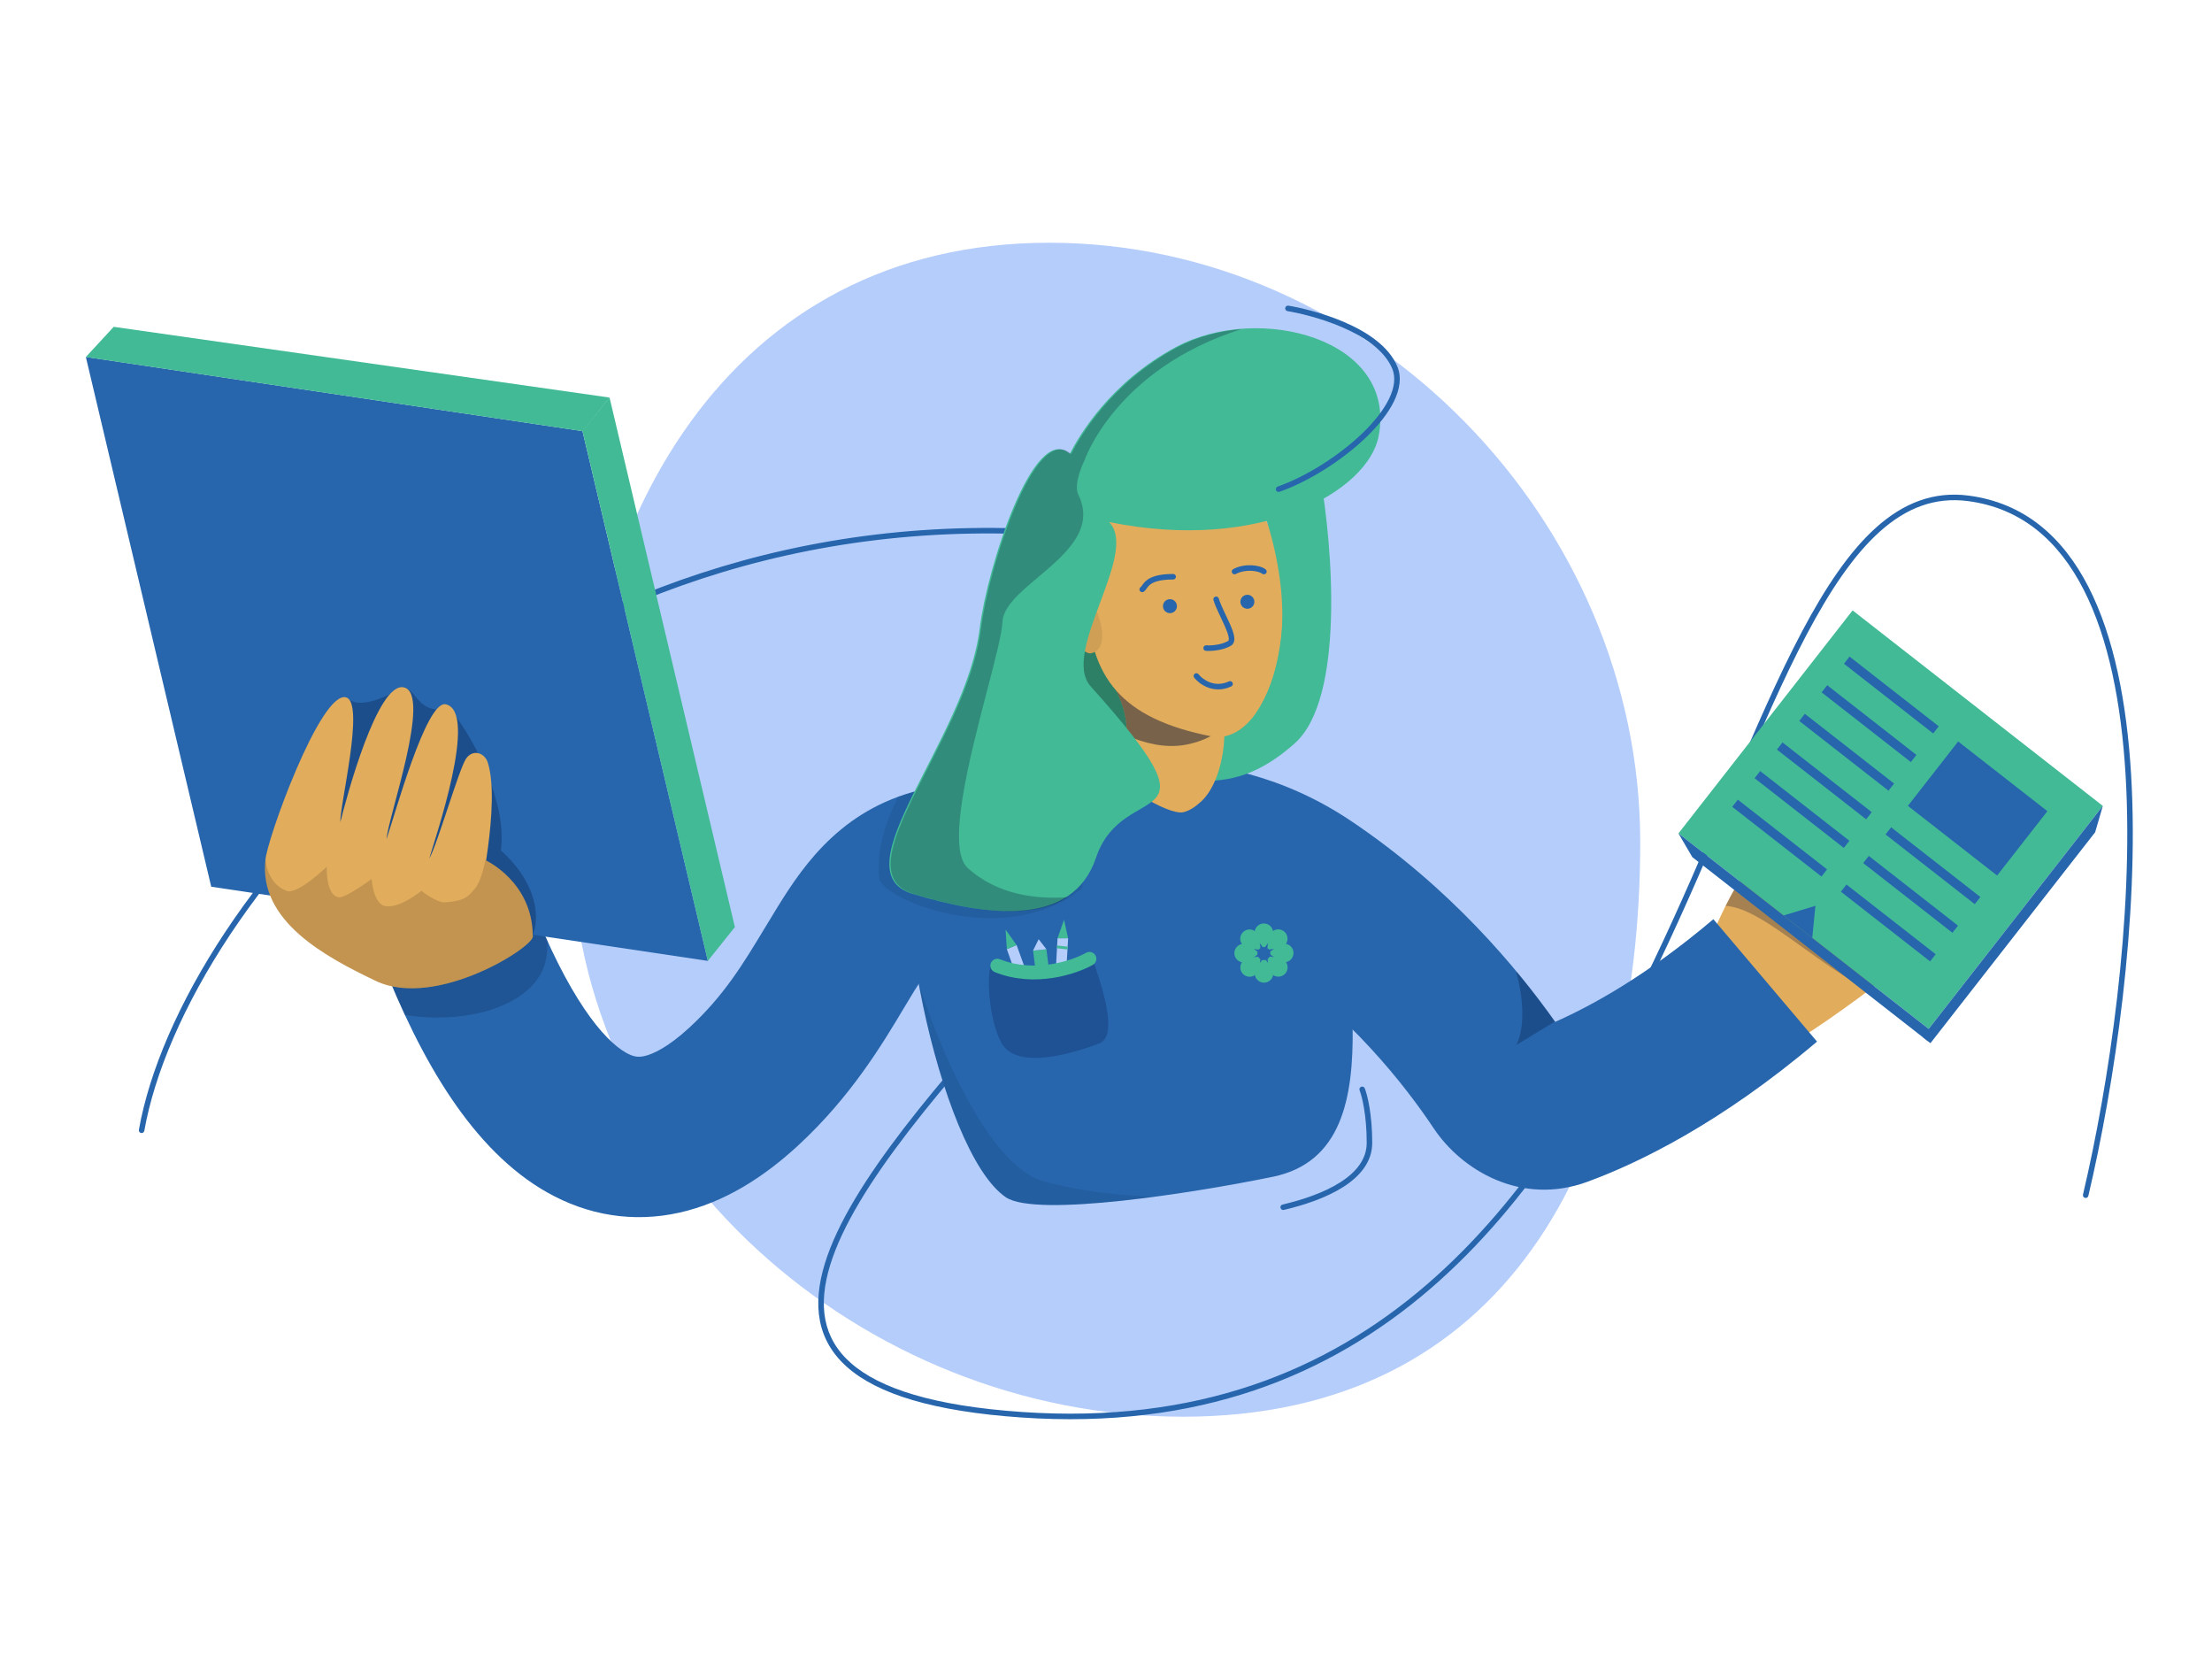 <svg width="350" height="263" viewBox="0 0 350 263" fill="none" xmlns="http://www.w3.org/2000/svg">
<path d="M259.528 133.182C259.528 183.891 237.877 224.102 187.167 224.102C136.457 224.102 90.472 183.891 90.472 133.182C90.472 82.472 115.325 38.398 166.035 38.398C216.744 38.398 259.528 82.472 259.528 133.182Z" fill="#B5CDFB"/>
<path fill-rule="evenodd" clip-rule="evenodd" d="M226.266 203.911C210.288 217.656 189.583 226.15 161.604 224.224C147.655 223.264 138.879 220.5 134.084 216.292C131.674 214.177 130.273 211.701 129.733 208.928C129.195 206.163 129.518 203.132 130.503 199.906C132.471 193.464 137.112 186.146 143.06 178.415C149.015 170.676 156.313 162.485 163.63 154.298L164.18 153.682C171.318 145.695 178.443 137.724 184.349 130.171C190.413 122.417 195.163 115.142 197.333 108.777C199.499 102.427 199.073 97.076 194.936 93.017C190.749 88.909 182.676 86.028 169.27 84.919C126.432 81.376 91.43 95.792 66.328 115.639C41.211 135.499 26.043 160.767 22.836 178.872C22.794 179.11 22.567 179.269 22.329 179.226C22.091 179.184 21.933 178.957 21.975 178.719C25.228 160.35 40.549 134.907 65.785 114.953C91.038 94.986 126.255 80.483 169.342 84.047C182.788 85.159 191.131 88.057 195.549 92.392C200.018 96.776 200.387 102.532 198.162 109.059C195.941 115.571 191.114 122.942 185.038 130.71C179.114 138.287 171.973 146.276 164.842 154.254L164.282 154.881C156.961 163.073 149.685 171.24 143.754 178.948C137.816 186.664 133.259 193.878 131.34 200.162C130.382 203.298 130.089 206.178 130.592 208.761C131.093 211.335 132.39 213.642 134.661 215.635C139.229 219.643 147.752 222.393 161.664 223.351C189.408 225.261 209.888 216.847 225.695 203.248C241.518 189.636 252.679 170.812 261.731 151.877C265.832 143.299 269.495 134.707 272.964 126.572C273.323 125.73 273.679 124.893 274.035 124.062C277.818 115.201 281.398 106.95 285.089 99.969C288.778 92.993 292.597 87.248 296.876 83.424C301.168 79.587 305.941 77.669 311.494 78.396C320.313 79.55 326.414 84.944 330.465 92.86C334.508 100.761 336.525 111.2 337.201 122.544C338.554 145.237 334.548 171.71 330.437 189.163C330.382 189.398 330.146 189.544 329.911 189.488C329.676 189.433 329.53 189.197 329.586 188.962C333.685 171.555 337.674 145.173 336.328 122.596C335.655 111.304 333.649 101.004 329.686 93.259C325.731 85.529 319.844 80.371 311.381 79.263C306.133 78.577 301.606 80.369 297.458 84.076C293.297 87.796 289.536 93.43 285.862 100.378C282.191 107.322 278.625 115.54 274.839 124.406C274.484 125.237 274.127 126.075 273.768 126.917C270.3 135.049 266.63 143.658 262.52 152.255C253.452 171.224 242.228 190.18 226.266 203.911Z" fill="#2766AD"/>
<path d="M279.598 135.776C276.882 134.418 271.95 144.798 269.064 152.552C271.206 157.523 276.558 166.502 278.983 166.987C282.014 167.593 306.628 148.92 308.689 145.646C310.751 142.373 302.263 132.673 297.777 130.369C294.188 128.526 286.338 136.02 281.287 143.659C281.529 141.8 282.314 137.134 279.598 135.776Z" fill="#E1AC5C"/>
<path fill-rule="evenodd" clip-rule="evenodd" d="M199.621 150.929C188.745 143.632 176.004 144.532 151.977 149.544C149.717 150.015 148.295 150.87 144.661 156.743C144.163 157.547 143.632 158.437 143.058 159.397C139.614 165.165 134.639 173.493 126.27 181.211C120.788 186.267 114.544 190.239 107.519 191.814C100.149 193.466 92.971 192.233 86.573 188.616C74.86 181.996 66.608 167.916 60.256 151.572L83.907 142.38C89.947 157.92 95.546 164.54 99.059 166.526C100.273 167.212 101.051 167.259 101.969 167.053C103.231 166.77 105.608 165.748 109.067 162.558C114.548 157.503 117.557 152.518 120.998 146.816C121.669 145.703 122.357 144.563 123.084 143.39C127.38 136.447 133.66 127.443 146.796 124.704C169.57 119.953 192.885 115.852 213.759 129.857C229.499 140.418 240.159 153.277 246.07 161.645C251.883 159.08 260.661 154.249 271.103 145.403L287.505 164.764C272.193 177.736 259.188 184.004 251.162 186.944C240.702 190.776 231.272 185.134 226.817 178.434C222.513 171.96 213.457 160.211 199.621 150.929Z" fill="#2766AD"/>
<path fill-rule="evenodd" clip-rule="evenodd" d="M64.063 160.542C62.719 157.656 61.453 154.654 60.256 151.572L83.907 142.38C84.831 144.756 85.744 146.925 86.641 148.899C86.644 150.897 86.333 152.645 85.64 153.922C82.474 159.767 72.773 161.944 64.063 160.542Z" fill="#041235" fill-opacity="0.2"/>
<path d="M184.345 112.81L169.856 91.721C167.283 95.884 164.347 113.115 163.66 114.335C162.974 115.555 167.505 122.469 169.856 125.774C174.686 125.297 184.345 124.172 184.345 123.486V112.81Z" fill="#42BA96"/>
<path d="M184.345 112.81L169.856 91.721C167.283 95.884 164.347 113.115 163.66 114.335C162.974 115.555 167.505 122.469 169.856 125.774C174.686 125.297 184.345 124.172 184.345 123.486V112.81Z" fill="black" fill-opacity="0.32"/>
<path fill-rule="evenodd" clip-rule="evenodd" d="M273.042 143.292C275.404 138.568 277.923 134.938 279.598 135.776C282.176 137.065 281.6 141.334 281.328 143.354C281.313 143.462 281.299 143.565 281.287 143.659C282.753 141.443 284.454 139.238 286.219 137.271L299.833 153.49C298.506 154.532 297.103 155.607 295.677 156.675C291.916 154.657 288.408 152.139 285.194 149.831C280.459 146.431 276.363 143.49 273.042 143.292Z" fill="#041235" fill-opacity="0.27"/>
<path d="M13.584 56.465L92.165 68.197L112.003 151.998L33.422 140.265L13.584 56.465Z" fill="#2766AD"/>
<path d="M96.44 62.852L92.165 68.197L112.003 151.998L116.278 146.652L96.44 62.852Z" fill="#42BA96"/>
<path d="M96.436 62.886L92.227 68.213L13.583 56.473L17.992 51.698L96.436 62.886Z" fill="#42BA96"/>
<path d="M204.881 117.566C212.812 110.474 210.854 86.396 208.884 75.243L203.928 76.387L206.978 90.971L191.648 110.292L189.901 123.915C191.776 122.962 196.95 124.658 204.881 117.566Z" fill="#42BA96"/>
<path d="M293.132 96.555L332.726 127.48L305.172 162.757L265.579 131.832L293.132 96.555Z" fill="#42BA96"/>
<path d="M332.726 127.48L304.183 164.024L305.45 165.014L331.51 131.65L332.726 127.48Z" fill="#2766AD"/>
<path d="M265.579 131.832L306.065 163.454L305.075 164.721L267.775 135.587L265.579 131.832Z" fill="#2766AD"/>
<path d="M274.973 126.496L289.091 137.522L288.207 138.654L274.089 127.627L274.973 126.496Z" fill="#2766AD"/>
<path d="M278.509 121.969L292.626 132.996L291.742 134.127L277.625 123.101L278.509 121.969Z" fill="#2766AD"/>
<path d="M282.044 117.443L296.161 128.469L295.277 129.601L281.16 118.574L282.044 117.443Z" fill="#2766AD"/>
<path d="M285.579 112.917L299.697 123.943L298.813 125.075L284.695 114.048L285.579 112.917Z" fill="#2766AD"/>
<path d="M289.114 108.39L303.232 119.416L302.348 120.548L288.231 109.522L289.114 108.39Z" fill="#2766AD"/>
<path d="M292.65 103.864L306.767 114.89L305.883 116.022L291.766 104.996L292.65 103.864Z" fill="#2766AD"/>
<path d="M292.159 139.919L306.277 150.945L305.393 152.077L291.276 141.05L292.159 139.919Z" fill="#2766AD"/>
<path d="M295.695 135.393L309.812 146.419L308.928 147.551L294.811 136.524L295.695 135.393Z" fill="#2766AD"/>
<path d="M299.23 130.866L313.348 141.893L312.464 143.024L298.346 131.998L299.23 130.866Z" fill="#2766AD"/>
<path d="M309.836 117.288L323.953 128.314L315.999 138.498L301.882 127.472L309.836 117.288Z" fill="#2766AD"/>
<path d="M287.253 143.283L282.199 144.814L286.748 148.367L287.253 143.283Z" fill="#2766AD"/>
<path d="M176.693 121.161C179.463 116.897 178.326 111.535 175.463 107.272C180.967 106.231 189.597 107.476 191.989 109.781C194.979 112.662 194.009 123.178 190.058 126.782C189.006 127.741 188.161 128.248 187.262 128.474C184.821 129.086 175.322 123.271 176.693 121.161Z" fill="#E1AC5C"/>
<path d="M214.283 132.269C200.959 132.359 150.046 120.528 145.393 127.681C139.576 136.622 148.407 182.075 159.148 189.382C163.952 192.65 189.023 188.694 201.411 186.144C223.118 181.677 209.055 145.41 214.283 132.269Z" fill="#2766AD"/>
<path d="M193.143 111.745C193.453 112.644 193.64 113.715 193.708 114.871C192.513 116.069 190.579 117.252 187.615 117.806C184.325 118.421 180.925 117.522 178.261 116.339C178.424 113.635 177.576 110.826 176.115 108.313L193.143 111.745Z" fill="#041235" fill-opacity="0.47"/>
<path fill-rule="evenodd" clip-rule="evenodd" d="M84.3 147.862L46.49 142.217C41.206 128.592 54.295 110.33 54.691 110.33C54.768 110.33 54.859 110.399 54.99 110.497C55.68 111.014 57.455 112.344 63.876 108.687C64.723 108.944 65.225 109.554 65.757 110.199C66.725 111.373 67.79 112.667 71.223 112.167C75.211 116.948 80.274 127.259 79.254 134.511C85.156 139.833 85.399 145.312 84.3 147.862Z" fill="#041235" fill-opacity="0.27"/>
<path fill-rule="evenodd" clip-rule="evenodd" d="M142.119 126.031C139.977 130.257 138.467 135.136 139.177 139.268C141.516 143.294 159.831 149.66 171.002 140.697C171.985 139.468 170.371 138.017 168.728 136.54C167.412 135.357 166.078 134.157 166.045 133.042L155.501 122.959C152.595 123.506 149.691 124.1 146.796 124.704C145.13 125.051 143.574 125.499 142.119 126.031Z" fill="#041235" fill-opacity="0.09"/>
<path d="M203.046 94.855C203.046 109.932 197.164 117.559 191.699 116.483C177.464 113.681 172.367 107.259 171.977 94.855C171.587 82.451 173.227 75.149 185.631 74.759C198.035 74.369 202.656 82.451 203.046 94.855Z" fill="#E1AC5C"/>
<path d="M168.524 94.109C170.968 92.844 172.493 94.636 172.949 95.689C174.069 97.226 175.714 102.653 172.642 103.336C170.745 103.757 165.468 95.689 168.524 94.109Z" fill="#E1AC5C"/>
<path d="M168.524 94.109C170.968 92.844 172.493 94.636 172.949 95.689C174.069 97.226 175.714 102.653 172.642 103.336C170.745 103.757 165.468 95.689 168.524 94.109Z" fill="black" fill-opacity="0.08"/>
<path d="M167.332 148.414L169.007 148.421L168.691 153.886L167.048 153.584L167.332 148.414Z" fill="#B5CDFB"/>
<path d="M169.005 148.421L168.361 145.489L167.333 148.417L169.005 148.421Z" fill="#42BA96"/>
<path fill-rule="evenodd" clip-rule="evenodd" d="M168.92 150.187L167.237 149.997L167.266 149.569L168.966 149.75L168.92 150.187Z" fill="#42BA96"/>
<path d="M159.309 150.134L160.851 149.484L162.405 153.772L160.696 154.06L159.309 150.134Z" fill="#B5CDFB"/>
<path d="M160.85 149.495L159.108 147.05L159.31 150.146L160.85 149.495Z" fill="#42BA96"/>
<path d="M163.46 150.363L165.572 150.155L166.061 154.02L163.882 153.728L163.46 150.363Z" fill="#42BA96"/>
<path d="M165.575 150.157L164.346 148.569L163.456 150.37L165.575 150.157Z" fill="#B5CDFB"/>
<path d="M173.925 165.062C177.099 163.857 174.223 155.688 172.946 151.851C167.634 153.978 161.703 153.86 156.898 152.488C155.98 153.99 156.521 161.721 158.536 165.1C161.053 169.323 169.957 166.569 173.925 165.062Z" fill="#081D52" fill-opacity="0.28"/>
<path fill-rule="evenodd" clip-rule="evenodd" d="M173.334 151.134C173.037 150.609 172.37 150.423 171.844 150.72C169.602 151.985 163.691 153.951 158.209 151.738C157.648 151.512 157.011 151.783 156.785 152.343C156.559 152.904 156.83 153.541 157.39 153.767C163.726 156.324 170.364 154.067 172.919 152.624C173.445 152.328 173.631 151.661 173.334 151.134Z" fill="#42BA96"/>
<path fill-rule="evenodd" clip-rule="evenodd" d="M192.294 94.379C192.526 94.309 192.77 94.439 192.841 94.67C193.015 95.241 193.305 95.907 193.633 96.614C193.746 96.858 193.865 97.108 193.984 97.359C194.203 97.822 194.425 98.289 194.618 98.729C194.915 99.404 195.17 100.067 195.267 100.623C195.357 101.147 195.338 101.792 194.786 102.13C194.112 102.543 193.275 102.757 192.549 102.865C191.82 102.973 191.159 102.98 190.806 102.954C190.565 102.936 190.385 102.726 190.403 102.485C190.421 102.244 190.631 102.064 190.871 102.082C191.155 102.103 191.751 102.099 192.421 101.999C193.095 101.899 193.799 101.708 194.329 101.384C194.379 101.354 194.486 101.246 194.404 100.772C194.328 100.33 194.112 99.752 193.817 99.081C193.628 98.652 193.417 98.206 193.201 97.751C193.081 97.498 192.959 97.241 192.839 96.983C192.51 96.273 192.198 95.559 192.004 94.925C191.933 94.694 192.063 94.449 192.294 94.379Z" fill="#2766AD"/>
<path fill-rule="evenodd" clip-rule="evenodd" d="M181.275 93.304C181.2 93.401 181.104 93.511 180.976 93.598C180.776 93.734 180.504 93.683 180.368 93.483C180.232 93.284 180.283 93.011 180.483 92.875C180.502 92.862 180.533 92.834 180.586 92.766C180.623 92.719 180.656 92.671 180.699 92.611C180.722 92.578 180.748 92.541 180.778 92.499C180.938 92.276 181.157 91.996 181.515 91.731C182.231 91.201 183.416 90.793 185.626 90.793C185.868 90.793 186.064 90.989 186.064 91.23C186.064 91.472 185.868 91.668 185.626 91.668C183.509 91.668 182.539 92.062 182.035 92.435C181.783 92.622 181.626 92.819 181.489 93.009C181.471 93.035 181.45 93.063 181.43 93.092C181.38 93.163 181.326 93.24 181.275 93.304Z" fill="#2766AD"/>
<path fill-rule="evenodd" clip-rule="evenodd" d="M197.997 90.289C198.815 90.327 199.449 90.542 199.721 90.755C199.911 90.903 200.186 90.87 200.335 90.679C200.484 90.488 200.45 90.214 200.259 90.065C199.782 89.692 198.936 89.457 198.037 89.415C197.12 89.373 196.062 89.528 195.129 90.023C194.915 90.137 194.834 90.402 194.947 90.615C195.061 90.828 195.326 90.91 195.539 90.796C196.302 90.391 197.197 90.253 197.997 90.289Z" fill="#2766AD"/>
<path fill-rule="evenodd" clip-rule="evenodd" d="M194.45 107.787C192.164 108.85 190.296 107.488 189.643 106.657C189.493 106.466 189.218 106.434 189.028 106.583C188.838 106.732 188.805 107.007 188.955 107.197C189.735 108.191 192.01 109.886 194.819 108.58C195.038 108.478 195.133 108.218 195.031 107.999C194.929 107.78 194.67 107.685 194.45 107.787Z" fill="#2766AD"/>
<path d="M186.224 95.884C186.224 96.495 185.729 96.99 185.118 96.99C184.508 96.99 184.013 96.495 184.013 95.884C184.013 95.274 184.508 94.779 185.118 94.779C185.729 94.779 186.224 95.274 186.224 95.884Z" fill="#2766AD"/>
<path d="M198.477 95.191C198.477 95.801 197.982 96.296 197.372 96.296C196.761 96.296 196.266 95.801 196.266 95.191C196.266 94.58 196.761 94.085 197.372 94.085C197.982 94.085 198.477 94.58 198.477 95.191Z" fill="#2766AD"/>
<path d="M186.118 54.874C199.227 47.897 221.102 53.554 218.142 68.989C216.478 77.667 199.555 87.473 175.476 82.575C180.369 87.473 167.728 103.175 172.587 108.583C194.29 132.742 177.803 122.681 173.415 135.69C169.705 146.694 156.24 144.989 144.399 141.395C132.559 137.8 152.887 117.063 155.016 99.373C156.139 90.046 163.533 66.614 169.266 71.79C170.676 69.041 175.631 60.457 186.118 54.874Z" fill="#42BA96"/>
<path d="M208.843 104.379C208.187 110.014 204.515 120.085 196.382 115.873C205.886 105.521 203.524 89.4 198.585 77.199C200.824 78.073 207.663 74.84 208.843 77.199C210.317 80.147 209.662 97.336 208.843 104.379Z" fill="#42BA96"/>
<path fill-rule="evenodd" clip-rule="evenodd" d="M203.36 48.712C203.399 48.473 203.623 48.312 203.862 48.35C205.541 48.626 209.148 49.427 212.673 50.94C216.174 52.443 219.711 54.698 221.086 57.947C221.806 59.649 221.497 61.565 220.57 63.474C219.641 65.385 218.067 67.345 216.148 69.189C212.311 72.879 207.013 76.189 202.454 77.792C202.226 77.872 201.977 77.752 201.897 77.524C201.817 77.296 201.936 77.047 202.164 76.966C206.595 75.409 211.788 72.169 215.542 68.559C217.418 66.754 218.915 64.876 219.782 63.092C220.651 61.304 220.864 59.667 220.28 58.288C219.046 55.372 215.793 53.232 212.327 51.744C208.886 50.266 205.351 49.482 203.72 49.214C203.482 49.175 203.32 48.95 203.36 48.712Z" fill="#2766AD"/>
<path fill-rule="evenodd" clip-rule="evenodd" d="M215.372 171.907C215.597 171.818 215.852 171.927 215.941 172.151C216.352 173.177 217.126 176.273 217.126 180.774C217.126 183.778 215.203 186.057 212.55 187.753C209.894 189.45 206.426 190.618 203.136 191.392C202.901 191.447 202.665 191.301 202.61 191.066C202.555 190.831 202.701 190.595 202.936 190.54C206.185 189.776 209.543 188.636 212.079 187.016C214.617 185.394 216.251 183.347 216.251 180.774C216.251 176.353 215.488 173.373 215.129 172.476C215.039 172.252 215.148 171.997 215.372 171.907Z" fill="#2766AD"/>
<path d="M201.473 153.97C201.473 154.783 200.814 155.442 200.001 155.442C199.189 155.442 198.53 154.783 198.53 153.97C198.53 153.157 200.001 151.51 200.001 151.51C200.001 151.51 201.473 153.157 201.473 153.97Z" fill="#42BA96"/>
<path d="M201.451 147.549C201.451 146.737 200.792 146.078 199.979 146.078C199.166 146.078 198.507 146.737 198.507 147.549C198.507 148.362 199.979 150.01 199.979 150.01C199.979 150.01 201.451 148.362 201.451 147.549Z" fill="#42BA96"/>
<path d="M196.78 152.242C195.967 152.242 195.308 151.584 195.308 150.771C195.308 149.958 195.967 149.299 196.78 149.299C197.592 149.299 199.24 150.771 199.24 150.771C199.24 150.771 197.592 152.242 196.78 152.242Z" fill="#42BA96"/>
<path d="M203.2 152.221C204.013 152.221 204.672 151.562 204.672 150.749C204.672 149.936 204.013 149.277 203.2 149.277C202.387 149.277 200.74 150.749 200.74 150.749C200.74 150.749 202.387 152.221 203.2 152.221Z" fill="#42BA96"/>
<path d="M196.672 149.538C196.097 148.963 196.097 148.031 196.672 147.457C197.246 146.882 198.178 146.882 198.753 147.457C199.328 148.031 199.452 150.237 199.452 150.237C199.452 150.237 197.246 150.113 196.672 149.538Z" fill="#42BA96"/>
<path d="M201.227 154.063C201.802 154.637 202.734 154.637 203.308 154.063C203.883 153.488 203.883 152.556 203.308 151.981C202.734 151.407 200.528 151.282 200.528 151.282C200.528 151.282 200.652 153.488 201.227 154.063Z" fill="#42BA96"/>
<path d="M201.211 147.441C201.786 146.867 202.718 146.867 203.293 147.441C203.868 148.016 203.868 148.948 203.293 149.523C202.718 150.097 200.512 150.222 200.512 150.222C200.512 150.222 200.637 148.016 201.211 147.441Z" fill="#42BA96"/>
<path d="M196.687 151.997C196.112 152.572 196.112 153.504 196.687 154.078C197.262 154.653 198.194 154.653 198.769 154.078C199.343 153.504 199.468 151.298 199.468 151.298C199.468 151.298 197.262 151.422 196.687 151.997Z" fill="#42BA96"/>
<path d="M201.01 150.844C201.01 151.414 200.548 151.875 199.979 151.875C199.409 151.875 198.948 151.414 198.948 150.844C198.948 150.275 199.409 149.813 199.979 149.813C200.548 149.813 201.01 150.275 201.01 150.844Z" fill="#2766AD"/>
<path fill-rule="evenodd" clip-rule="evenodd" d="M196.462 52.054C176.451 58.385 171.584 72.856 171.584 72.856C171.584 72.856 169.766 76.505 170.618 78.236C173.301 83.684 168.574 87.665 164.286 91.277C161.41 93.7 158.732 95.956 158.616 98.376C158.526 100.268 157.461 104.353 156.194 109.21C153.424 119.835 149.69 134.154 153.098 137.278C157.864 141.647 164.218 142.265 168.938 141.929C163.006 145.708 153.365 144.084 144.611 141.427C137.691 139.326 141.759 131.37 146.76 121.588C150.316 114.634 154.343 106.756 155.228 99.405C156.351 90.077 163.745 66.646 169.478 71.822C170.888 69.073 175.843 60.488 186.33 54.907C189.375 53.286 192.893 52.347 196.462 52.054Z" fill="#041235" fill-opacity="0.27"/>
<path fill-rule="evenodd" clip-rule="evenodd" d="M182.829 189.291C178.346 189.18 171.684 188.605 165.215 186.889C156.365 184.541 148.282 164.914 145.347 155.394V155.509C148.003 170.073 153.291 185.397 159.148 189.381C162.055 191.359 172.382 190.691 182.829 189.291Z" fill="#041235" fill-opacity="0.09"/>
<path fill-rule="evenodd" clip-rule="evenodd" d="M240.011 153.745C242.386 156.606 244.39 159.269 246.03 161.589C243.881 162.902 241.283 164.481 239.924 165.306C241.64 161.875 240.639 156.252 239.924 153.869L240.011 153.745Z" fill="#041235" fill-opacity="0.27"/>
<path d="M69.734 152.837C76.265 153.332 75.655 142.924 75.655 142.924C75.655 142.924 79.258 127.013 77.168 120.586C76.685 119.103 74.856 118.43 73.75 119.996C72.645 121.562 69.117 133.857 67.928 135.789C68.793 132.732 75.786 112.547 70.524 111.41C67.427 110.741 62.478 128.951 61.159 132.727C61.386 129.302 68.345 109.812 63.932 108.738C59.739 107.717 54.805 126.184 53.852 130.058C53.722 127.483 57.757 111.293 54.799 110.327C50.777 109.014 42.045 133.255 41.992 136.14C41.736 149.842 61.628 152.222 69.734 152.837Z" fill="#E1AC5C"/>
<path d="M59.434 155.151C51.722 151.455 40.811 145.767 42.017 135.902C42.017 135.902 42.136 139.724 45.352 140.932C47.087 141.584 51.694 137.111 51.694 137.111C51.694 137.111 51.514 141.662 53.621 141.943C54.677 142.084 58.797 139.049 58.797 139.049C58.797 139.049 59.068 142.928 60.881 143.315C63.208 143.814 66.678 140.909 66.678 140.909C66.678 140.909 69.081 142.844 70.466 142.738C73.674 142.493 74.13 141.755 75.173 140.517C76.217 139.279 76.801 136.064 76.801 136.064C76.801 136.064 84.242 139.435 84.297 148.031C84.95 149.498 69.073 159.77 59.434 155.151Z" fill="#E1AC5C"/>
<path d="M59.434 155.15C51.722 151.454 40.811 145.767 42.017 135.902C42.017 135.902 42.136 139.723 45.352 140.931C47.087 141.583 51.694 137.111 51.694 137.111C51.694 137.111 51.514 141.662 53.621 141.943C54.677 142.083 58.797 139.049 58.797 139.049C58.797 139.049 59.068 142.927 60.881 143.315C63.208 143.813 66.678 140.909 66.678 140.909C66.678 140.909 69.081 142.843 70.466 142.737C73.674 142.493 74.13 141.755 75.173 140.517C76.217 139.279 76.801 136.064 76.801 136.064C76.801 136.064 84.242 139.434 84.297 148.031C84.95 149.498 69.073 159.77 59.434 155.15Z" fill="black" fill-opacity="0.14"/>
</svg>
